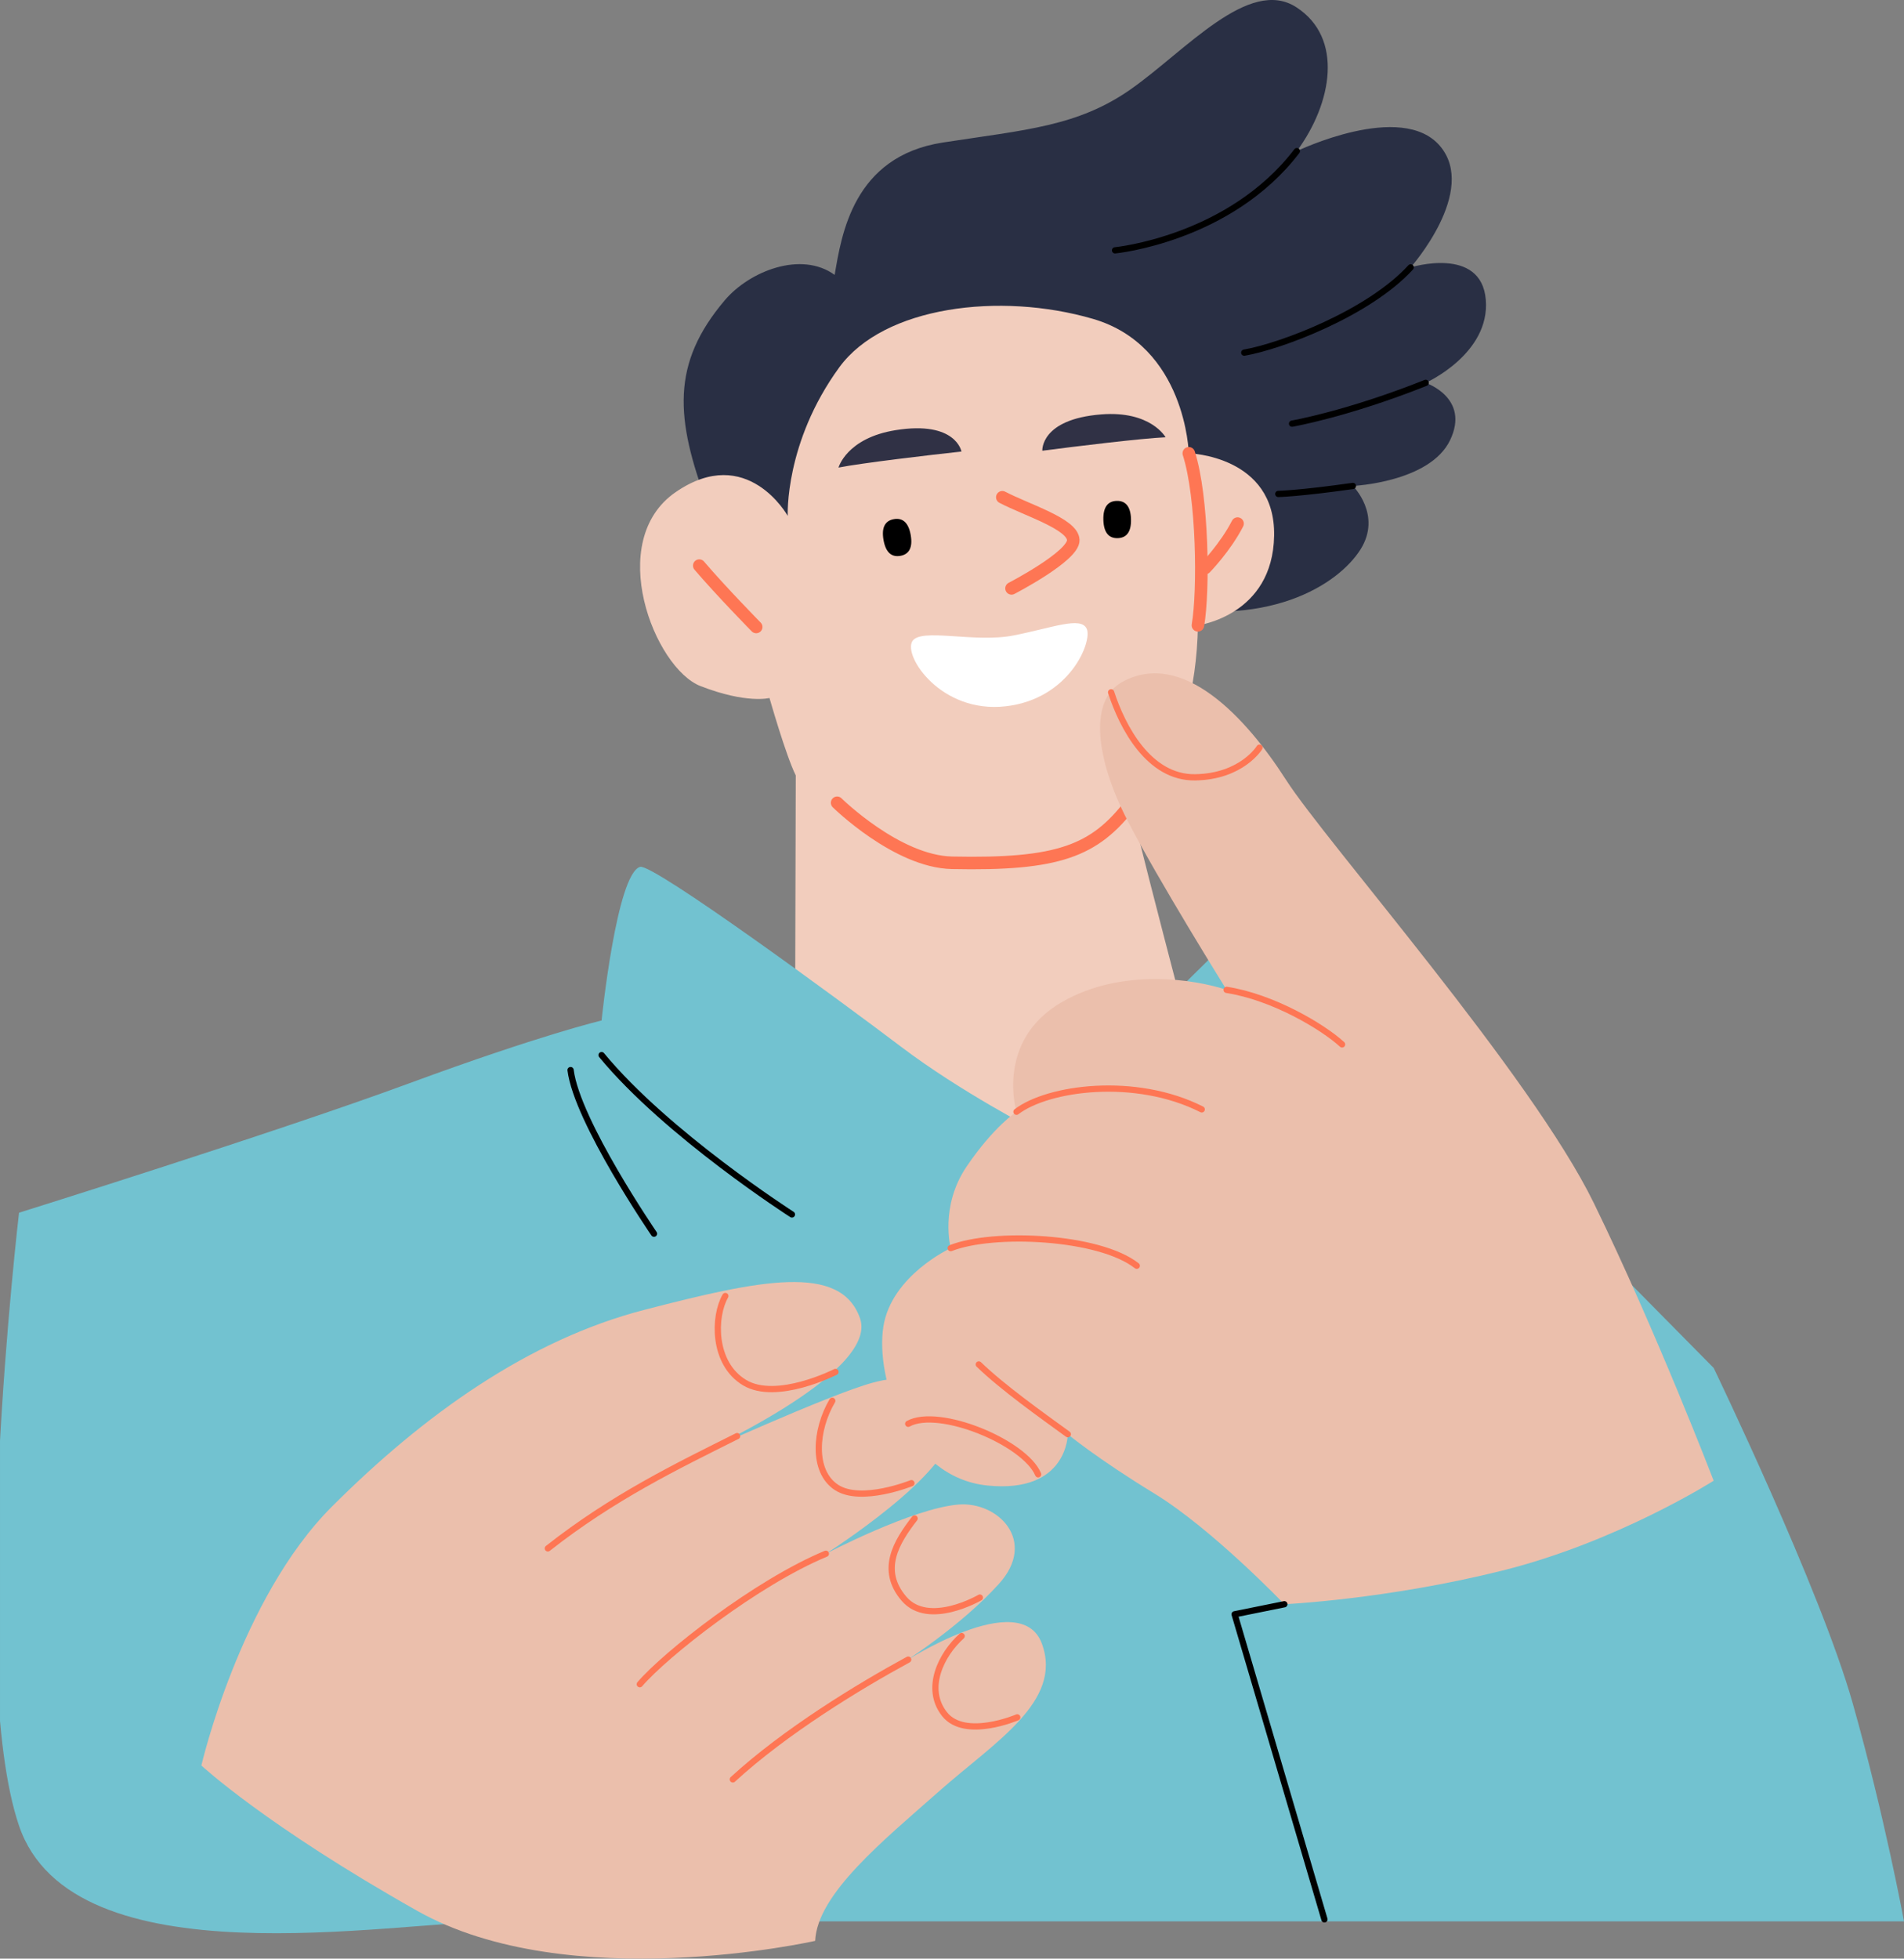 <svg xmlns="http://www.w3.org/2000/svg" xmlns:xlink="http://www.w3.org/1999/xlink" width="270.938" height="278.689" viewBox="275.062 316.964 270.938 278.689"><rect x="275.062" y="316.964" width="270.938" height="278.689" fill="#808080" stroke="none"/><defs><clipPath id="clip-8f23ed66"><rect x="0" y="0" width="270.938" height="278.69"/></clipPath><clipPath id="clip-8f23ed66"><rect x="0" y="0" width="270.938" height="278.69"/></clipPath></defs><g transform="matrix(1,0,0,1,275.063,316.963)"><g transform="matrix(1,0,0,1,-0,0)" clip-path="url(#clip-8f23ed66)"><path d="M 130.685 71.836 C 126.033 59.52 125.489 51.728 133.114 42.729 C 136.653 38.553 144.019 35.674 148.754 39.116 C 149.73 33.425 151.374 22.25 164.151 20.28 C 175.911 18.467 183.348 18.003 190.917 12.68 C 198.718 7.195 207.721 -3.33 214.455 1.034 C 221.19 5.398 219.562 14.652 214.528 21.502 C 214.528 21.502 229.403 14.339 234.881 20.76 C 240.358 27.18 230.723 38.044 230.723 38.044 C 230.723 38.044 240.773 34.933 241.411 42.648 C 242.048 50.361 232.861 54.475 232.861 54.475 C 232.861 54.475 239.211 56.603 236.335 62.621 C 233.459 68.639 222.5 69.145 222.5 69.145 C 222.5 69.145 226.661 73.262 223.592 78.162 C 220.524 83.063 210.419 89.865 192.687 85.784 C 174.956 81.703 130.685 71.836 130.685 71.836" transform="matrix(1,0,0,1,-29.984,-0)" fill="#292f44" fill-rule="evenodd"/><path d="M 140.165 86.814 C 140.165 86.814 134.393 76.454 124.24 83.419 C 114.086 90.383 121.192 108.49 127.767 111.039 C 134.343 113.589 137.569 112.727 137.569 112.727 C 137.569 112.727 139.9 120.917 141.307 123.743 L 141.126 192.197 L 186.633 242.659 L 201.846 177.754 C 201.846 177.754 190.43 134.616 188.953 127.813 C 188.953 127.813 198.191 121.774 198.535 102.385 C 198.535 102.385 209.191 101.01 209.378 89.625 C 209.566 78.24 197.236 77.908 197.236 77.908 C 197.236 77.908 196.831 62.637 183.587 58.78 C 170.343 54.924 153.826 57 147.497 65.685 C 139.688 76.397 140.165 86.814 140.165 86.814" transform="matrix(1,0,0,1,-28.072,-13.411)" fill="#f2cdbd" fill-rule="evenodd"/><path d="M 168.316 98.901 C 168.614 100.633 168.113 101.627 166.829 101.848 C 165.546 102.069 164.74 101.3 164.442 99.568 C 164.144 97.835 164.646 96.841 165.929 96.621 C 167.213 96.4 168.018 97.169 168.316 98.901" transform="matrix(1,0,0,1,-38.722,-22.754)" fill="#000000" fill-rule="evenodd"/><path d="M 209.329 95.834 C 209.378 97.592 208.74 98.504 207.438 98.54 C 206.136 98.577 205.449 97.701 205.399 95.944 C 205.351 94.187 205.989 93.274 207.29 93.238 C 208.593 93.202 209.28 94.077 209.329 95.834" transform="matrix(1,0,0,1,-48.39,-21.966)" fill="#000000" fill-rule="evenodd"/><path d="M 186.585 92.561 C 190.124 94.406 196.598 96.36 196.684 98.646 C 196.771 100.933 187.897 105.528 187.897 105.528" transform="matrix(1,0,0,1,-43.958,-21.807)" fill="none" stroke="#fe7654" stroke-width="1.784" stroke-linecap="round" stroke-linejoin="round"/><path d="M 130.172 105.284 C 133.249 108.897 138.272 114.015 138.272 114.015" transform="matrix(1,0,0,1,-30.668,-24.804)" fill="none" stroke="#fe7654" stroke-width="1.784" stroke-linecap="round" stroke-linejoin="round"/><path d="M 155.836 149.434 C 155.836 149.434 164.338 157.807 172.187 157.972 C 187.276 158.289 192.46 156.322 197.595 149.608" transform="matrix(1,0,0,1,-36.714,-35.206)" fill="none" stroke="#fe7654" stroke-width="1.784" stroke-linecap="round" stroke-linejoin="round"/><path d="M 156.094 85.313 C 159.421 84.657 169.223 83.503 173.59 83.033 C 173.59 83.033 172.83 78.607 164.223 79.989 C 157.238 81.111 156.094 85.313 156.094 85.313" transform="matrix(1,0,0,1,-36.775,-18.782)" fill="#303145" fill-rule="evenodd"/><path d="M 211.573 80.374 C 208.185 80.522 198.388 81.716 194.034 82.291 C 194.034 82.291 193.726 77.809 202.417 77.121 C 209.468 76.561 211.573 80.374 211.573 80.374" transform="matrix(1,0,0,1,-45.713,-18.156)" fill="#303145" fill-rule="evenodd"/><path d="M 169.768 118.579 C 170.947 116.604 178.601 118.844 184.179 117.746 C 189.756 116.649 193.729 115.004 194.584 116.779 C 195.439 118.554 192.191 126.801 183.031 127.83 C 173.872 128.857 168.49 120.722 169.768 118.579" transform="matrix(1,0,0,1,-39.952,-27.328)" fill="#ffffff" fill-rule="evenodd"/><path d="M 221.302 84.376 C 223.299 90.629 223.445 103.951 222.601 108.852" transform="matrix(1,0,0,1,-52.137,-19.878)" fill="none" stroke="#fe7654" stroke-width="1.784" stroke-linecap="round" stroke-linejoin="round"/><path d="M 228.964 97.464 C 227.242 100.829 224.375 103.777 224.375 103.777" transform="matrix(1,0,0,1,-52.861,-22.962)" fill="none" stroke="#fe7654" stroke-width="1.784" stroke-linecap="round" stroke-linejoin="round"/><path d="M 233.447 28.129 C 223.869 40.671 207.573 42.248 207.573 42.248" transform="matrix(1,0,0,1,-48.903,-6.627)" fill="none" stroke="#000000" stroke-width="0.889" stroke-linecap="round" stroke-linejoin="round"/><path d="M 255.308 49.77 C 249.303 56.326 236.764 61.017 231.623 61.902" transform="matrix(1,0,0,1,-54.569,-11.725)" fill="none" stroke="#000000" stroke-width="0.889" stroke-linecap="round" stroke-linejoin="round"/><path d="M 259.543 71.264 C 248.344 75.724 240.522 77.07 240.522 77.07" transform="matrix(1,0,0,1,-56.665,-16.789)" fill="none" stroke="#000000" stroke-width="0.889" stroke-linecap="round" stroke-linejoin="round"/><path d="M 248.578 90.456 C 240.941 91.541 237.958 91.594 237.958 91.594" transform="matrix(1,0,0,1,-56.061,-21.311)" fill="none" stroke="#000000" stroke-width="0.889" stroke-linecap="round" stroke-linejoin="round"/><path d="M 91.115 161.359 C 92.923 160.822 119.721 180.486 128.242 186.945 C 136.764 193.403 147.415 198.869 147.415 198.869 L 179.369 167.32 L 243.885 232.653 C 243.885 232.653 259.102 264.2 263.667 280.347 C 268.232 296.493 270.97 311.398 270.97 311.398 L 71.102 311.398 C 55.886 311.398 10.348 320.156 2.74 297.798 C -4.869 275.442 2.74 210.568 2.74 210.568 C 2.74 210.568 39.38 199.117 58.248 192.161 C 77.116 185.206 85.637 183.218 85.637 183.218 C 85.637 183.218 87.768 162.352 91.115 161.359" transform="matrix(1,0,0,1,-0.033,-38.013)" fill="#72c2d0" fill-rule="evenodd"/><path d="M 37.487 307.429 C 37.487 307.429 42.965 283.692 56.051 270.606 C 69.136 257.52 84.048 246.869 100.482 242.608 C 116.916 238.347 128.48 235.913 131.218 243.825 C 133.957 251.737 107.177 263.606 107.177 263.606 C 107.177 263.606 126.818 254.631 133.045 252.955 C 140.957 250.825 144.08 254.631 144.304 259.346 C 144.609 265.737 126.349 277.301 126.349 277.301 C 126.349 277.301 138.689 270.831 145.218 270.302 C 150.848 269.845 156.477 275.475 151 281.561 C 145.522 287.648 137.305 292.821 137.305 292.821 C 137.305 292.821 154.043 281.866 157.086 290.082 C 160.129 298.299 150.391 304.082 142.479 311.081 C 134.567 318.08 125.132 325.688 124.828 332.384 C 124.828 332.384 89.83 340.296 68.224 328.123 C 46.617 315.95 37.487 307.429 37.487 307.429" transform="matrix(1,0,0,1,-8.832,-56.222)" fill="#ebbfac" fill-rule="evenodd"/><path d="M 128.915 267.32 C 120.394 271.581 111.264 275.993 101.983 283.297" transform="matrix(1,0,0,1,-24.027,-62.979)" fill="none" stroke="#fe7654" stroke-width="0.889" stroke-linecap="round" stroke-linejoin="round"/><path d="M 145.578 289.217 C 135.687 293.326 122.754 303.521 119.102 307.781" transform="matrix(1,0,0,1,-28.06,-68.138)" fill="none" stroke="#fe7654" stroke-width="0.889" stroke-linecap="round" stroke-linejoin="round"/><path d="M 161.374 308.924 C 154.374 312.728 143.875 319.119 136.419 325.966" transform="matrix(1,0,0,1,-32.139,-72.781)" fill="none" stroke="#fe7654" stroke-width="0.889" stroke-linecap="round" stroke-linejoin="round"/><path d="M 134.695 241.244 C 133.021 244.135 132.869 250.83 137.434 253.569 C 141.999 256.308 150.367 252.047 150.367 252.047" transform="matrix(1,0,0,1,-31.48,-56.836)" fill="none" stroke="#fe7654" stroke-width="0.889" stroke-linecap="round" stroke-linejoin="round"/><path d="M 154.34 260.751 C 151.905 264.86 151.449 270.794 154.948 273.076 C 158.448 275.359 165.6 272.468 165.6 272.468" transform="matrix(1,0,0,1,-35.909,-61.431)" fill="none" stroke="#fe7654" stroke-width="0.889" stroke-linecap="round" stroke-linejoin="round"/><path d="M 169.254 282.648 C 166.667 285.995 164.233 289.952 167.732 294.06 C 171.232 298.168 178.536 293.908 178.536 293.908" transform="matrix(1,0,0,1,-39.106,-66.59)" fill="none" stroke="#fe7654" stroke-width="0.889" stroke-linecap="round" stroke-linejoin="round"/><path d="M 177.867 304.544 C 174.976 307.131 172.542 312 175.433 315.652 C 178.324 319.304 185.78 316.109 185.78 316.109" transform="matrix(1,0,0,1,-41.025,-71.749)" fill="none" stroke="#fe7654" stroke-width="0.889" stroke-linecap="round" stroke-linejoin="round"/><path d="M 198.396 126.553 C 206.955 121.874 215.97 131.574 221.677 140.476 C 227.383 149.377 256.598 182.472 265.499 200.731 C 274.401 218.991 282.542 240.218 282.542 240.218 C 282.542 240.218 268.923 248.891 252.489 252.999 C 236.056 257.108 221.448 257.792 221.448 257.792 C 221.448 257.792 211.178 247.065 202.961 242.044 C 194.744 237.022 190.636 233.599 190.636 233.599 C 190.636 233.599 190.636 242.044 179.224 240.903 C 167.811 239.761 163.246 225.61 164.388 218.307 C 165.529 211.003 173.974 207.123 173.974 207.123 C 173.974 207.123 172.376 201.188 176.257 195.482 C 180.137 189.776 183.332 187.722 183.332 187.722 C 183.332 187.722 180.259 177.579 189.837 172.087 C 198.396 167.18 208.781 168.892 213.232 170.375 C 213.232 170.375 203.417 154.626 199.081 146.182 C 194.744 137.737 193.47 129.246 198.396 126.553" transform="matrix(1,0,0,1,-38.689,-29.528)" fill="#ebbfac" fill-rule="evenodd"/><path d="M 206.839 128.868 C 208.437 133.775 212.203 141.079 218.822 140.965 C 225.441 140.851 227.951 136.742 227.951 136.742" transform="matrix(1,0,0,1,-48.73,-30.36)" fill="none" stroke="#fe7654" stroke-width="0.889" stroke-linecap="round" stroke-linejoin="round"/><path d="M 189.223 205.932 C 193.673 202.508 206.113 200.797 215.585 205.59" transform="matrix(1,0,0,1,-44.58,-47.739)" fill="none" stroke="#fe7654" stroke-width="0.889" stroke-linecap="round" stroke-linejoin="round"/><path d="M 228.338 184.257 C 234.957 185.284 242.032 189.507 244.771 192.017" transform="matrix(1,0,0,1,-53.795,-43.41)" fill="none" stroke="#fe7654" stroke-width="0.889" stroke-linecap="round" stroke-linejoin="round"/><path d="M 176.981 231.906 C 183.03 229.51 198.093 230.195 203.457 234.416" transform="matrix(1,0,0,1,-41.696,-54.312)" fill="none" stroke="#fe7654" stroke-width="0.889" stroke-linecap="round" stroke-linejoin="round"/><path d="M 194.874 263.906 C 191.107 261.167 185.63 257.287 182.206 253.977" transform="matrix(1,0,0,1,-42.927,-59.835)" fill="none" stroke="#fe7654" stroke-width="0.889" stroke-linecap="round" stroke-linejoin="round"/><path d="M 169.068 264.834 C 173.404 262.438 185.616 267.459 187.556 272.024" transform="matrix(1,0,0,1,-39.831,-62.247)" fill="none" stroke="#fe7654" stroke-width="0.889" stroke-linecap="round" stroke-linejoin="round"/><path d="M 236.906 298.616 L 229.831 300.047 L 242.613 343.459" transform="matrix(1,0,0,1,-54.147,-70.352)" fill="none" stroke="#000000" stroke-width="0.889" stroke-linecap="round" stroke-linejoin="round"/><path d="M 111.988 196.399 C 121.27 207.659 139.073 219.071 139.073 219.071" transform="matrix(1,0,0,1,-26.384,-46.27)" fill="none" stroke="#000000" stroke-width="0.889" stroke-linecap="round" stroke-linejoin="round"/><path d="M 106.215 199.186 C 107.128 206.49 118.084 222.467 118.084 222.467" transform="matrix(1,0,0,1,-25.024,-46.927)" fill="none" stroke="#000000" stroke-width="0.889" stroke-linecap="round" stroke-linejoin="round"/></g></g></svg>